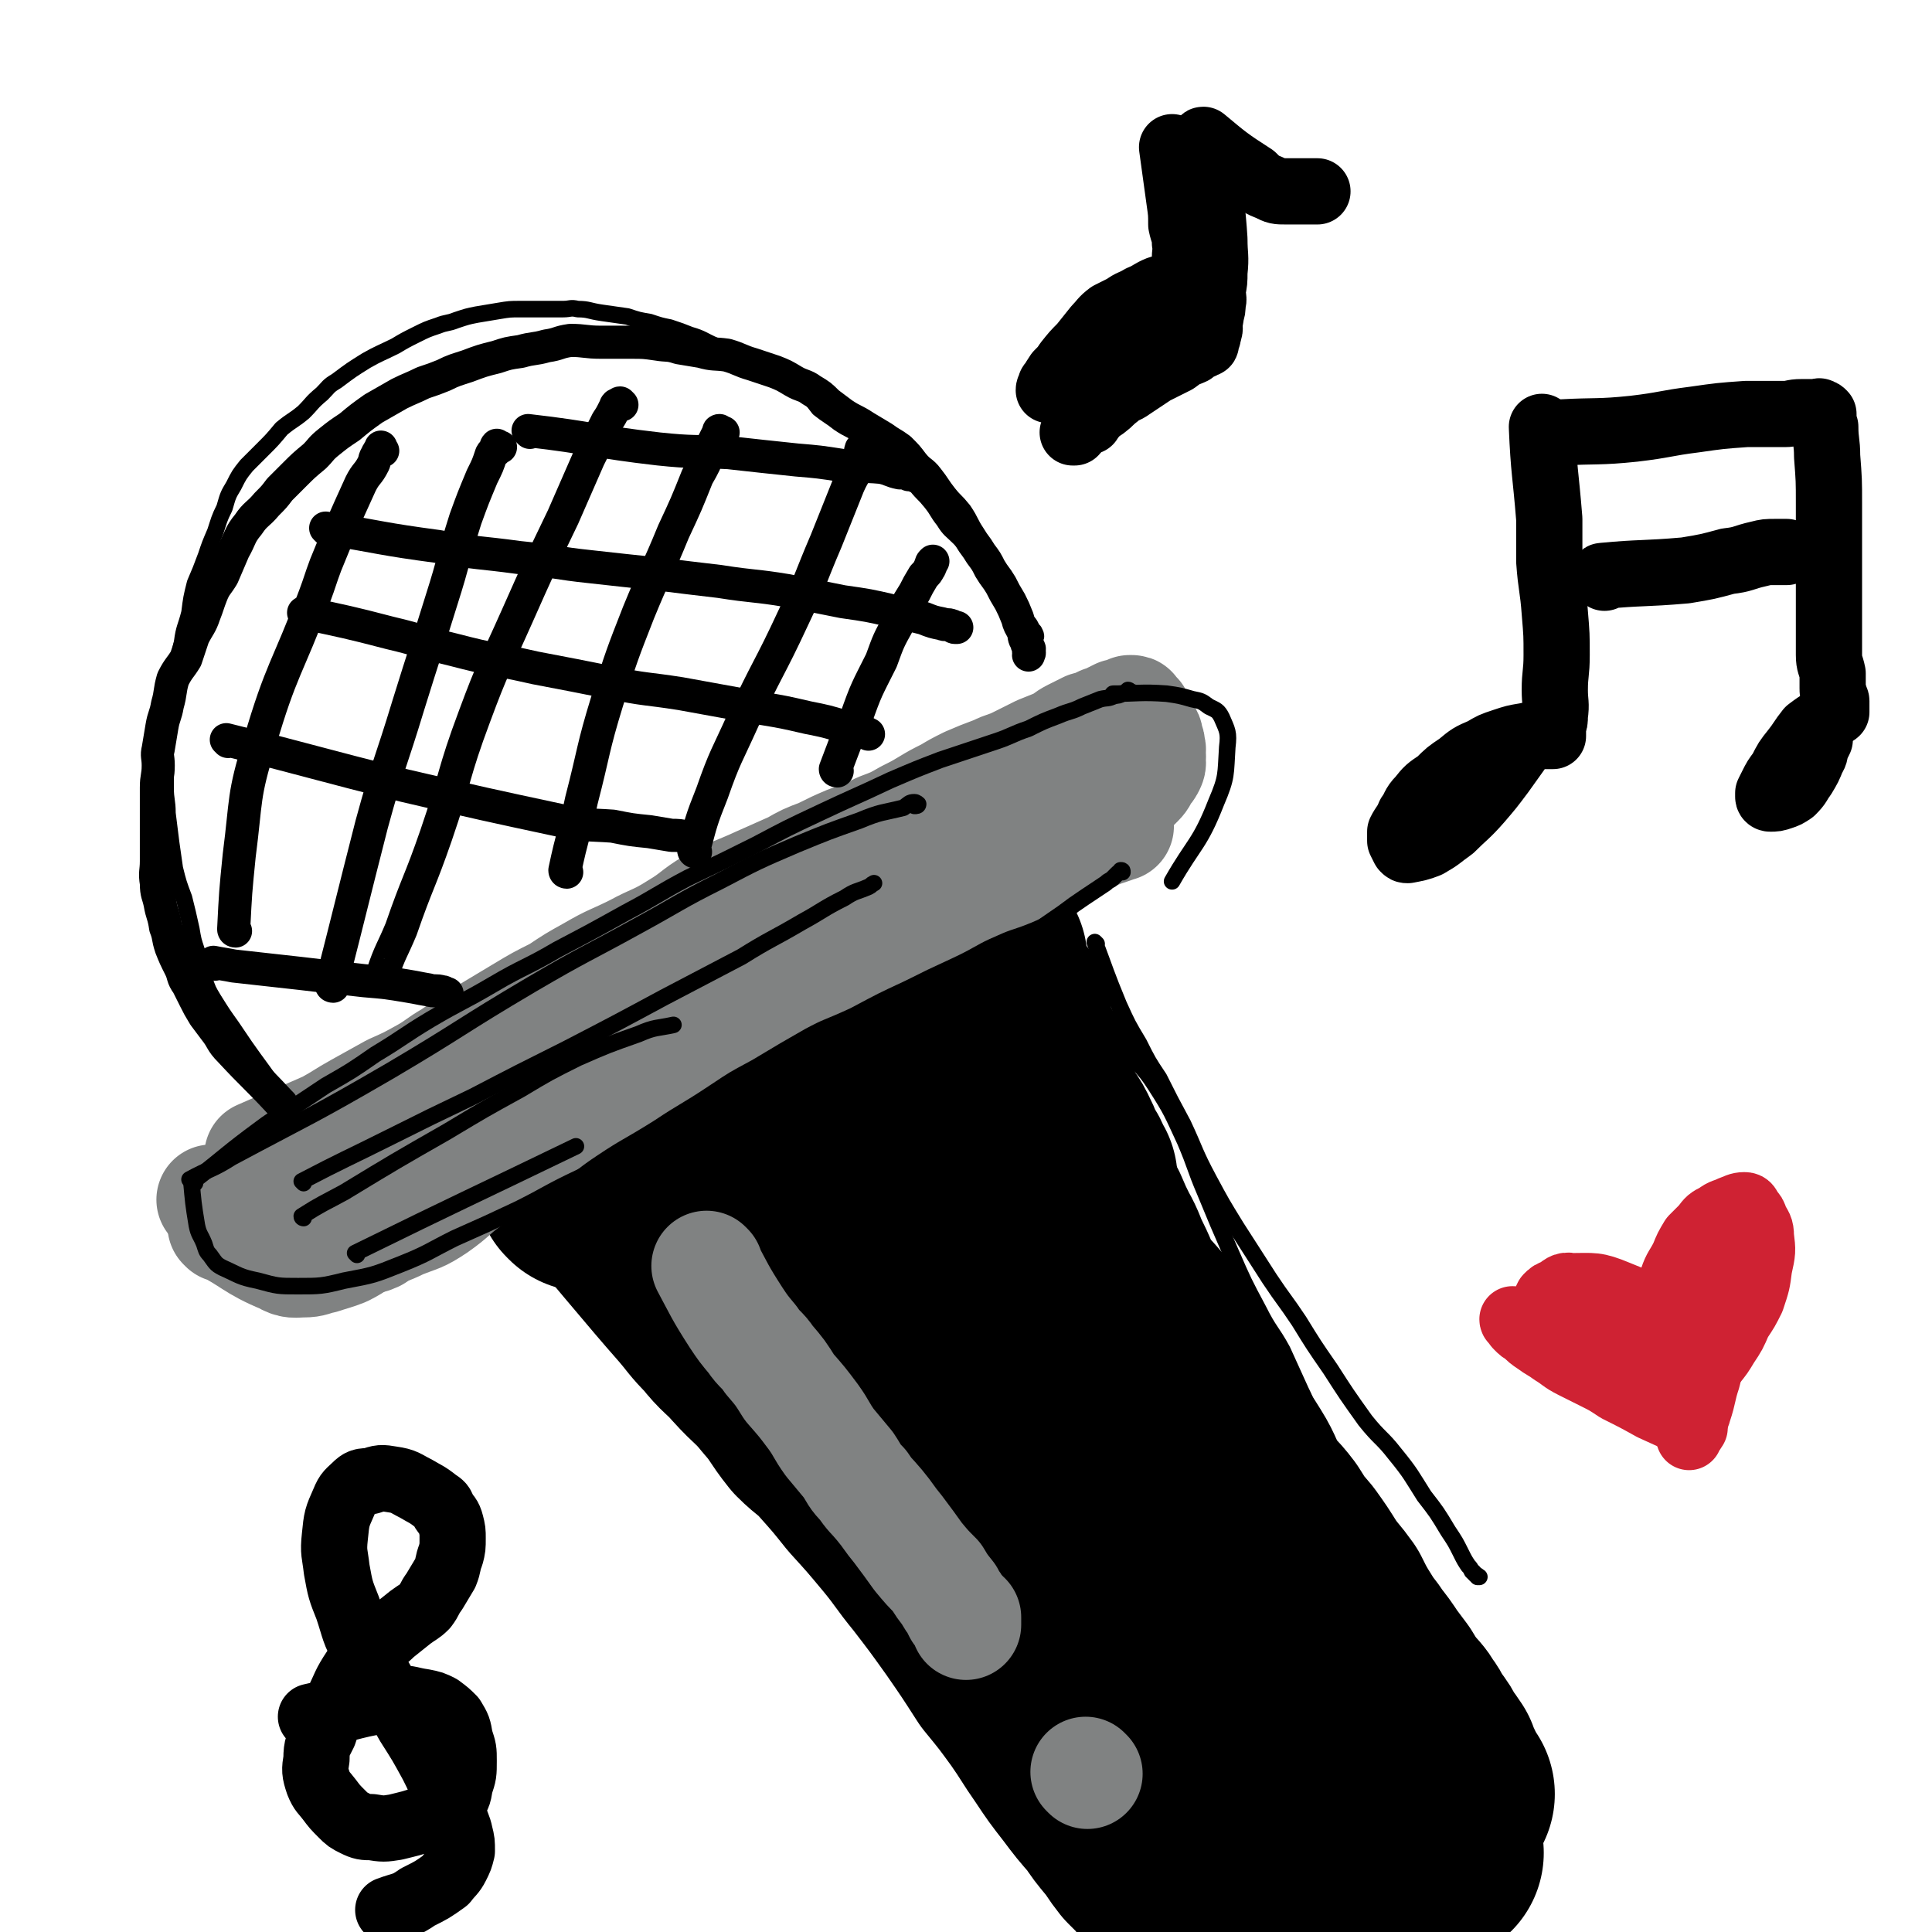 <svg viewBox='0 0 1050 1050' version='1.1' xmlns='http://www.w3.org/2000/svg' xmlns:xlink='http://www.w3.org/1999/xlink'><g fill='none' stroke='rgb(0,0,0)' stroke-width='120' stroke-linecap='round' stroke-linejoin='round'><path d='M319,642c0,0 -1,-1 -1,-1 11,-6 13,-5 25,-11 87,-50 86,-51 173,-102 3,-2 3,-2 6,-3 3,-1 3,-1 5,-2 1,-1 0,-1 0,-2 1,0 1,1 2,1 0,0 0,0 0,0 1,0 1,0 1,0 1,0 1,0 1,0 '/><path d='M338,649c0,0 -1,-1 -1,-1 15,18 16,19 32,38 6,7 6,7 13,15 6,7 6,8 13,15 7,9 8,8 15,16 9,10 10,9 18,19 8,9 7,10 15,20 7,7 8,6 15,14 8,9 8,9 16,19 10,11 10,11 20,23 9,11 8,11 17,22 10,13 10,13 20,27 9,13 9,13 18,27 9,11 9,11 17,22 7,10 7,11 14,21 6,9 6,9 13,18 6,8 6,8 13,16 4,6 4,6 9,12 4,5 4,6 8,11 4,4 4,4 8,8 3,3 3,3 5,6 1,2 1,2 2,3 0,0 0,0 0,1 1,1 0,1 0,1 0,0 0,-1 0,-2 '/><path d='M544,552c0,0 -1,-1 -1,-1 2,11 2,12 4,24 2,5 2,5 5,11 2,4 2,4 5,8 1,4 1,4 3,8 2,4 1,4 3,8 3,6 4,5 7,11 2,4 2,4 4,9 1,2 1,2 3,5 1,2 0,2 1,4 1,1 2,2 2,2 0,0 -1,0 -2,0 0,-1 0,-1 -1,-1 0,-1 0,-1 0,-1 -1,-1 -1,0 -1,0 0,-1 1,-1 0,-1 0,-1 0,0 -1,0 0,-1 0,-1 -1,-1 '/><path d='M529,555c0,0 -1,-1 -1,-1 6,12 7,13 14,26 4,6 4,6 7,13 3,5 3,5 6,11 3,6 3,6 5,11 4,7 3,7 7,14 3,6 4,6 7,11 4,6 3,6 7,12 3,6 3,6 6,11 3,7 3,7 6,13 4,7 3,7 7,15 4,8 3,8 8,16 4,6 5,6 10,12 5,8 5,8 10,16 5,8 6,8 11,17 5,8 4,8 9,17 4,7 4,7 9,14 5,7 5,7 10,15 5,8 4,9 9,17 5,8 6,7 12,15 5,8 5,8 11,15 5,7 5,7 10,15 5,7 5,6 10,13 4,8 4,8 9,16 3,5 4,5 7,10 4,5 4,5 8,11 3,4 3,4 6,8 3,5 3,5 6,9 4,5 4,4 7,9 3,4 2,4 5,8 3,4 3,4 5,8 3,4 3,4 5,7 1,3 1,3 3,7 1,2 0,2 2,4 1,2 1,2 2,4 1,1 1,1 1,1 '/><path d='M430,628c0,0 -1,-1 -1,-1 12,13 14,14 27,29 13,15 13,15 27,30 10,12 11,12 21,24 11,15 10,15 21,30 11,16 11,16 23,32 11,17 12,17 23,34 11,16 10,17 20,34 9,14 9,13 18,27 9,15 9,14 18,29 8,12 8,12 15,24 7,11 7,11 13,22 6,11 5,11 12,22 5,9 5,9 11,18 3,6 3,6 7,12 3,5 3,5 6,10 1,2 1,2 2,4 1,1 1,1 2,2 1,1 1,0 2,0 0,1 0,1 -1,2 '/><path d='M779,1007c0,0 -1,-1 -1,-1 -22,14 -22,15 -44,30 -12,7 -12,6 -24,13 '/></g>
<g fill='none' stroke='rgb(128,130,130)' stroke-width='60' stroke-linecap='round' stroke-linejoin='round'><path d='M116,653c0,0 0,-1 -1,-1 '/><path d='M142,629c0,0 -1,-1 -1,-1 18,-8 19,-8 37,-16 9,-5 8,-5 17,-10 9,-5 9,-5 18,-10 9,-4 9,-4 18,-9 7,-4 7,-5 14,-9 9,-6 9,-7 18,-12 10,-6 10,-6 20,-12 10,-6 10,-6 20,-11 9,-6 9,-6 18,-11 12,-7 12,-6 24,-12 11,-6 12,-5 23,-12 10,-6 9,-7 19,-13 13,-7 13,-6 26,-12 9,-4 9,-4 18,-8 7,-4 7,-4 15,-7 8,-4 8,-4 15,-7 9,-3 9,-3 17,-7 8,-3 8,-3 15,-7 6,-3 6,-3 11,-6 5,-3 5,-3 11,-6 5,-3 5,-3 11,-6 7,-3 7,-3 15,-6 6,-3 6,-2 12,-5 6,-3 6,-3 12,-6 5,-2 5,-2 10,-4 4,-2 4,-3 8,-5 4,-2 4,-2 8,-4 4,-1 4,-1 8,-3 3,-1 3,-1 5,-2 2,-1 2,-1 4,-2 1,0 1,0 3,0 0,-1 0,-1 1,-1 1,0 1,0 2,0 0,0 0,-1 0,-1 0,0 1,0 1,0 0,0 0,0 0,0 1,0 0,0 0,1 1,0 1,0 1,0 1,1 1,1 2,2 1,2 1,2 2,5 1,1 1,1 2,3 2,3 2,3 2,5 1,2 1,2 1,4 1,2 0,2 0,3 0,2 1,2 0,3 0,2 1,2 0,4 -1,2 -1,2 -3,4 -1,2 -1,3 -3,5 -3,3 -3,3 -7,6 -4,3 -4,2 -8,5 -6,4 -5,5 -11,8 -8,5 -8,4 -16,8 -9,4 -9,4 -19,9 -7,4 -7,4 -15,7 -9,5 -9,5 -18,10 -10,4 -10,4 -19,9 -12,6 -12,6 -23,12 -9,5 -8,5 -17,9 -10,6 -10,6 -21,11 -9,5 -9,4 -19,9 -9,5 -9,5 -17,10 -8,4 -8,4 -16,9 -9,6 -9,6 -18,11 -8,5 -8,5 -16,10 -8,5 -7,5 -15,10 -6,4 -6,3 -12,7 -7,4 -6,4 -13,8 -6,4 -6,4 -12,8 -7,4 -7,4 -14,8 -5,4 -5,4 -11,8 -6,4 -6,4 -11,8 -4,3 -4,4 -7,8 -4,3 -5,3 -9,7 -4,3 -4,3 -8,7 -4,3 -4,3 -8,5 -4,2 -4,2 -7,4 -4,2 -4,3 -8,5 -4,2 -4,1 -8,3 -3,2 -3,2 -6,4 -2,1 -2,1 -4,2 -1,1 -1,1 -2,2 -1,0 -1,0 -2,0 0,1 0,1 -1,1 '/><path d='M122,667c0,0 -1,-1 -1,-1 16,8 16,11 33,18 5,3 6,2 11,2 5,0 5,-1 10,-2 6,-2 7,-2 12,-4 8,-4 7,-5 14,-8 9,-4 9,-3 17,-7 10,-4 10,-3 19,-9 10,-7 9,-8 19,-15 14,-11 14,-11 29,-21 11,-8 11,-9 23,-17 15,-10 15,-9 31,-19 15,-10 15,-9 30,-19 12,-8 12,-8 25,-15 15,-9 15,-9 29,-17 13,-7 13,-6 26,-12 15,-8 15,-8 30,-15 12,-6 12,-6 25,-12 13,-6 12,-7 26,-13 11,-5 12,-4 23,-9 9,-4 9,-4 18,-8 7,-2 6,-2 13,-5 5,-3 5,-3 10,-5 5,-2 5,-2 11,-4 2,-1 2,-1 3,-1 '/><path d='M195,663c0,0 -1,-1 -1,-1 13,-8 15,-7 28,-15 15,-11 14,-12 29,-23 20,-14 20,-13 40,-26 23,-15 23,-16 46,-30 26,-15 26,-16 53,-30 26,-15 26,-14 53,-27 23,-13 23,-13 46,-25 21,-11 21,-11 42,-21 13,-7 12,-8 26,-13 20,-8 21,-7 41,-13 '/><path d='M192,662c0,0 -1,0 -1,-1 18,-11 19,-11 37,-22 18,-11 18,-11 36,-21 19,-11 20,-11 39,-22 22,-12 22,-12 43,-24 22,-13 21,-13 43,-26 22,-12 22,-11 45,-23 8,-5 8,-5 17,-9 28,-13 28,-13 57,-25 '/><path d='M172,660c0,0 -1,0 -1,-1 31,-22 32,-23 63,-45 18,-12 18,-12 35,-23 '/></g>
<g fill='none' stroke='rgb(0,0,0)' stroke-width='18' stroke-linecap='round' stroke-linejoin='round'><path d='M153,600c0,0 0,0 -1,-1 -13,-14 -14,-14 -27,-28 -5,-5 -4,-6 -8,-11 -3,-4 -3,-4 -6,-8 -3,-5 -3,-5 -5,-9 -2,-4 -2,-4 -4,-8 -3,-4 -2,-5 -4,-9 -3,-6 -3,-6 -5,-11 -2,-6 -1,-6 -3,-11 -1,-7 -2,-7 -3,-13 -1,-5 -2,-5 -2,-11 -1,-6 0,-6 0,-12 0,-7 0,-7 0,-14 0,-7 0,-7 0,-13 0,-6 0,-6 0,-13 0,-6 1,-6 1,-12 0,-5 -1,-5 0,-9 1,-6 1,-6 2,-12 1,-6 2,-6 3,-12 2,-7 1,-7 3,-14 3,-6 4,-6 7,-11 2,-6 2,-6 4,-12 3,-6 4,-6 6,-12 2,-5 2,-6 4,-11 2,-5 3,-5 6,-10 3,-7 3,-7 6,-14 4,-7 3,-8 8,-14 4,-6 5,-5 10,-11 4,-4 4,-4 7,-8 4,-4 4,-4 8,-8 5,-5 5,-5 11,-10 4,-4 3,-4 8,-8 5,-4 5,-4 11,-8 6,-5 6,-5 13,-10 7,-4 7,-4 14,-8 6,-3 7,-3 13,-6 6,-2 6,-2 11,-4 6,-3 7,-3 13,-5 8,-3 8,-3 16,-5 6,-2 6,-2 13,-3 7,-2 7,-1 14,-3 7,-1 6,-2 13,-3 8,0 8,1 17,1 8,0 8,0 16,0 7,0 7,0 14,1 6,1 6,0 12,2 6,1 6,1 12,2 7,2 7,1 14,2 7,2 7,3 14,5 6,2 6,2 12,4 5,2 5,2 10,5 5,3 6,2 10,5 5,3 5,3 9,7 4,3 4,3 8,6 6,4 6,3 12,7 5,3 5,3 10,6 4,3 5,3 9,6 4,4 4,4 7,8 4,5 5,4 8,8 4,5 4,6 8,11 4,5 4,4 8,9 4,6 3,6 7,12 3,5 3,4 6,9 3,4 3,4 5,8 3,5 3,4 6,9 2,4 2,4 5,9 2,4 2,4 4,9 1,4 1,3 3,7 1,3 0,3 2,6 0,2 1,2 1,3 1,1 0,1 0,2 1,1 0,1 0,2 0,0 0,0 0,0 '/><path d='M128,506c0,0 -1,0 -1,-1 1,-20 1,-20 3,-40 4,-31 2,-32 11,-61 12,-41 15,-40 30,-80 3,-8 3,-9 6,-17 9,-22 9,-22 19,-44 3,-6 4,-5 7,-11 1,-2 0,-2 2,-5 0,-1 1,-1 1,-2 1,0 1,0 1,-1 0,0 0,-1 0,-1 0,1 0,1 1,2 '/><path d='M181,536c0,0 -1,0 -1,-1 11,-43 11,-44 22,-87 9,-33 10,-32 20,-65 9,-29 9,-28 18,-57 7,-22 6,-22 13,-44 4,-11 4,-11 9,-23 3,-6 3,-6 5,-12 1,-2 2,-1 3,-3 0,-1 -1,-1 0,-2 0,0 0,1 1,1 0,0 0,0 1,0 '/><path d='M209,530c0,0 -1,0 -1,-1 4,-12 5,-12 10,-24 9,-26 10,-25 19,-51 11,-32 9,-33 21,-65 10,-27 11,-27 23,-54 12,-27 12,-27 25,-54 7,-16 7,-16 14,-32 5,-10 5,-10 10,-20 2,-3 2,-3 4,-7 1,-1 0,-1 1,-2 0,0 1,0 1,0 1,0 0,-1 1,-1 0,0 0,0 1,1 0,0 0,0 0,0 '/><path d='M308,474c0,0 -1,0 -1,-1 4,-19 5,-19 9,-38 7,-27 6,-28 14,-54 8,-25 8,-25 17,-48 9,-22 10,-22 19,-44 7,-15 7,-15 13,-30 4,-7 4,-7 7,-15 2,-4 2,-4 4,-8 0,0 0,0 1,-1 0,0 -1,-1 0,-1 0,0 1,1 1,1 1,0 1,0 1,0 '/><path d='M378,463c0,0 -1,0 -1,-1 4,-15 4,-16 10,-31 7,-20 8,-20 17,-40 13,-28 14,-27 27,-55 10,-21 9,-21 18,-42 6,-15 6,-15 12,-30 3,-7 4,-6 6,-14 1,-3 0,-3 1,-6 1,-1 1,-1 2,-2 0,0 0,1 1,1 '/><path d='M455,419c0,0 -1,0 -1,-1 5,-13 5,-14 11,-27 6,-17 6,-16 14,-32 4,-11 4,-11 9,-20 4,-9 4,-9 9,-17 2,-4 2,-4 5,-9 2,-2 2,-2 3,-4 1,-1 0,-1 1,-2 0,-1 0,-1 1,-2 '/><path d='M117,524c0,0 -1,-1 -1,-1 5,1 6,1 11,2 18,2 18,2 36,4 17,2 17,2 35,4 12,1 12,1 24,3 6,1 5,1 11,2 3,1 4,0 7,1 1,0 1,0 2,1 0,0 0,0 1,0 0,0 0,0 0,0 '/><path d='M124,403c0,0 -1,-1 -1,-1 48,12 49,13 97,25 43,10 43,10 85,19 14,3 14,2 28,3 10,2 10,2 20,3 6,1 6,1 12,2 4,0 4,0 9,1 '/><path d='M166,334c0,0 -1,-1 -1,-1 23,5 24,5 47,11 17,4 17,5 34,9 23,6 23,5 45,10 21,4 21,4 41,8 19,4 19,3 38,6 22,4 22,4 44,8 12,2 12,2 25,5 10,2 10,2 20,5 5,1 5,1 9,2 2,1 2,1 4,2 '/><path d='M178,288c0,0 -1,-1 -1,-1 30,5 31,6 61,10 22,4 22,3 44,6 20,2 20,3 39,5 18,2 18,2 37,4 16,2 16,2 33,4 19,3 19,2 37,5 15,3 15,3 30,6 14,2 14,2 27,5 9,2 9,2 17,4 5,2 5,2 10,3 2,1 3,0 5,1 1,0 1,1 2,1 0,0 0,0 1,0 '/><path d='M288,235c0,0 -1,-1 -1,-1 35,4 36,6 71,10 19,2 19,1 38,2 18,2 18,2 37,4 12,1 12,1 25,3 10,1 10,0 21,1 5,1 5,2 10,3 3,0 3,0 5,1 1,0 2,-1 3,0 1,0 1,1 1,1 '/></g>
<g fill='none' stroke='rgb(128,130,130)' stroke-width='60' stroke-linecap='round' stroke-linejoin='round'><path d='M385,689c0,0 -1,-1 -1,-1 7,13 7,14 16,28 4,6 4,6 9,12 4,6 5,5 9,11 6,7 6,7 11,15 7,8 7,8 13,16 5,7 4,7 9,14 5,6 5,6 10,12 4,6 3,6 8,11 4,6 4,5 9,11 5,6 5,7 10,13 6,8 6,8 11,15 5,6 5,6 10,11 3,5 3,5 7,10 1,3 2,3 3,5 1,2 1,2 2,4 1,0 1,0 2,1 0,0 0,0 0,1 1,0 1,0 2,1 0,1 0,2 0,4 '/><path d='M591,964c0,0 -1,-1 -1,-1 '/></g>
<g fill='none' stroke='rgb(0,0,0)' stroke-width='9' stroke-linecap='round' stroke-linejoin='round'><path d='M106,643c0,0 -1,0 -1,-1 18,-14 18,-15 37,-29 8,-6 8,-5 17,-11 9,-6 9,-6 18,-12 14,-8 14,-8 27,-17 15,-9 15,-10 30,-19 17,-10 17,-9 34,-19 17,-10 18,-9 35,-19 19,-10 19,-10 37,-20 17,-9 17,-10 34,-19 19,-9 19,-9 37,-18 17,-9 17,-9 34,-17 19,-9 20,-9 39,-18 14,-6 14,-6 27,-11 15,-5 15,-5 30,-10 9,-3 9,-4 18,-7 8,-4 8,-4 16,-7 7,-3 7,-2 13,-5 5,-2 5,-2 10,-4 4,-1 4,0 8,-2 2,0 2,0 4,-1 2,-1 2,-1 3,-2 1,0 1,1 2,1 0,0 0,0 0,0 '/><path d='M105,643c0,0 -1,-1 -1,-1 1,11 1,12 3,24 1,5 2,5 4,10 1,3 1,4 3,6 3,4 3,5 7,7 9,4 9,5 19,7 11,3 11,3 22,3 12,0 13,0 25,-3 16,-3 16,-3 31,-9 15,-6 15,-7 29,-14 18,-8 18,-8 35,-16 16,-8 16,-9 33,-17 22,-11 22,-11 45,-22 18,-8 19,-8 38,-16 20,-10 20,-9 40,-20 20,-11 20,-11 40,-23 16,-10 15,-11 31,-21 18,-11 19,-10 37,-21 13,-8 13,-8 26,-17 9,-6 8,-6 17,-12 6,-4 6,-4 12,-8 2,-2 2,-1 4,-3 1,-1 1,-1 2,-2 1,-1 1,-1 2,-1 0,-1 0,-1 0,-1 1,0 1,0 1,1 '/><path d='M606,378c0,0 -2,-1 -1,-1 13,0 15,-1 29,0 7,1 7,1 14,3 5,1 5,1 9,4 4,2 5,2 7,6 3,7 4,8 3,16 -1,15 0,16 -6,30 -9,23 -12,22 -24,43 '/><path d='M104,642c0,0 -1,-1 -1,-1 11,-6 12,-5 23,-12 43,-23 43,-22 86,-47 39,-23 38,-24 77,-47 29,-17 29,-16 58,-32 22,-12 22,-13 44,-24 21,-11 21,-11 42,-20 17,-7 17,-7 34,-13 12,-5 12,-4 24,-7 3,-2 3,-3 6,-3 1,0 2,1 2,1 0,1 -1,1 -2,1 '/><path d='M165,643c0,0 -1,-1 -1,-1 23,-12 24,-12 48,-24 22,-11 22,-11 45,-22 25,-13 25,-13 51,-26 27,-14 27,-14 53,-28 21,-11 21,-11 42,-22 16,-10 16,-9 33,-19 11,-6 11,-7 23,-13 6,-4 6,-3 13,-6 2,-1 1,-1 3,-2 '/><path d='M165,662c0,0 -1,0 -1,-1 11,-7 12,-7 23,-13 28,-17 28,-17 56,-33 20,-12 20,-12 40,-23 15,-9 15,-9 31,-17 16,-7 16,-7 33,-13 9,-4 10,-3 19,-5 '/><path d='M194,682c0,0 -1,-1 -1,-1 59,-29 60,-29 120,-58 '/><path d='M596,513c0,0 -1,-1 -1,-1 6,16 6,17 13,34 5,11 5,11 11,21 5,10 5,10 11,19 6,12 6,12 13,25 7,15 6,15 14,30 7,13 7,13 15,26 9,14 9,14 18,28 8,12 8,11 16,23 8,13 8,13 17,26 9,14 9,14 19,28 8,10 9,9 16,18 9,11 9,12 16,23 7,9 7,9 13,19 4,6 4,6 7,12 2,4 2,4 4,7 1,1 1,1 2,3 1,0 1,1 1,1 1,1 1,0 1,1 1,0 1,0 1,1 0,0 0,0 1,0 '/><path d='M585,524c0,0 -1,-1 -1,-1 13,23 14,24 29,47 7,11 8,9 15,20 9,14 9,15 16,30 6,14 5,14 11,28 7,17 7,17 14,33 7,16 7,16 15,31 6,12 7,11 13,22 5,11 5,11 10,22 4,8 3,8 7,16 2,5 3,5 5,11 2,3 1,3 3,7 2,4 1,5 3,8 2,3 2,3 5,6 1,2 1,2 3,4 '/></g>
<g fill='none' stroke='rgb(0,0,0)' stroke-width='36' stroke-linecap='round' stroke-linejoin='round'><path d='M638,81c0,0 -1,-1 -1,-1 2,14 2,15 4,29 1,7 1,7 1,13 1,5 2,5 2,10 1,4 0,4 0,8 1,3 1,3 1,5 1,2 0,2 0,4 0,0 0,0 0,1 0,1 0,1 0,1 0,1 0,1 0,1 0,0 0,0 0,1 0,0 1,0 0,0 -1,1 -1,1 -3,1 -2,0 -2,0 -4,1 -4,1 -4,1 -8,2 -5,2 -5,3 -10,5 -5,3 -5,2 -9,5 -4,2 -4,2 -8,4 -4,3 -4,4 -7,7 -4,5 -4,5 -8,10 -4,4 -4,4 -8,9 -2,3 -2,3 -5,6 -2,3 -2,3 -3,5 -1,0 0,1 -1,1 0,1 -1,2 -1,3 0,0 1,-1 1,-1 2,0 2,1 3,1 2,0 3,0 5,-2 3,-1 2,-2 5,-4 5,-3 5,-3 10,-6 5,-4 5,-4 10,-8 4,-3 4,-3 8,-5 3,-2 4,-2 7,-4 1,-1 2,-1 3,-2 2,-1 2,-2 3,-3 2,-1 2,0 4,0 '/><path d='M655,77c0,0 -2,-1 -1,-1 12,10 13,11 27,20 4,4 4,4 9,6 4,2 4,2 9,2 4,0 4,0 8,0 4,0 4,0 9,0 0,0 0,0 0,0 '/><path d='M659,98c0,0 -1,-1 -1,-1 0,16 1,17 2,33 0,9 1,9 0,18 0,5 0,5 -1,10 0,4 1,4 0,7 0,3 0,3 -1,6 0,2 0,2 -1,4 0,3 1,3 0,5 0,1 0,1 -1,2 0,1 1,1 0,1 0,1 0,1 -1,2 0,0 0,0 0,1 0,0 1,1 0,1 0,0 0,0 -1,0 0,0 0,0 -1,1 -3,1 -3,1 -5,3 -5,2 -5,2 -9,5 -6,3 -6,3 -12,6 -6,4 -6,4 -12,8 -4,3 -5,2 -8,5 -4,3 -3,3 -7,6 -3,2 -3,2 -6,5 -2,1 -2,1 -3,3 -2,1 -2,1 -4,2 -1,1 -1,1 -2,2 -1,1 -1,1 -1,2 -1,0 -1,0 -1,0 '/><path d='M592,229c0,0 -1,0 -1,-1 -1,-10 -1,-11 -1,-21 1,-4 2,-4 3,-8 '/><path d='M839,233c0,0 -1,-1 -1,-1 1,24 2,25 4,50 0,11 0,11 0,23 1,14 2,14 3,28 1,12 1,12 1,23 0,10 -1,10 -1,19 0,7 1,7 0,14 0,3 0,3 -1,5 0,1 0,1 0,2 0,2 0,2 0,3 0,1 0,1 0,1 -1,0 -1,0 -2,0 -2,0 -2,0 -4,0 -5,0 -5,-1 -9,0 -6,1 -6,1 -12,3 -6,2 -6,2 -11,5 -7,3 -7,3 -13,8 -6,4 -6,4 -11,9 -6,4 -6,4 -10,9 -4,4 -3,5 -6,9 -2,5 -3,5 -5,9 0,3 0,3 0,5 1,2 1,2 2,4 1,1 1,1 2,1 5,-1 6,-1 11,-3 7,-4 6,-4 13,-9 7,-7 8,-7 15,-15 6,-7 6,-7 12,-15 5,-7 5,-7 10,-14 2,-2 1,-2 2,-4 1,0 1,0 1,-1 0,0 0,0 0,-1 1,0 1,0 1,0 0,0 0,0 0,0 '/><path d='M850,236c0,0 -2,-1 -1,-1 18,-1 20,0 39,-2 17,-2 17,-3 33,-5 14,-2 14,-2 28,-3 11,0 11,0 21,0 4,0 4,-1 9,-1 2,0 2,0 5,0 1,0 1,0 2,0 1,0 1,0 2,0 0,0 1,-1 1,0 1,0 1,0 2,1 0,4 0,4 1,7 0,8 1,8 1,16 1,13 1,13 1,26 0,11 0,11 0,22 0,12 0,12 0,24 0,10 0,10 0,21 0,7 0,7 0,15 0,5 1,5 2,10 0,4 0,4 0,8 0,2 0,2 1,4 0,2 1,2 1,3 0,1 0,1 0,2 0,1 0,1 0,3 0,0 0,0 0,0 0,0 0,0 0,1 -1,1 -1,0 -2,1 -3,2 -3,2 -4,3 -5,3 -5,3 -9,6 -4,5 -4,6 -8,11 -4,5 -4,5 -7,11 -3,4 -3,4 -5,8 -1,2 -1,2 -2,4 0,1 0,1 0,2 0,1 1,1 1,1 3,0 3,0 6,-1 3,-1 3,-1 6,-3 4,-4 3,-4 6,-8 3,-5 3,-5 5,-10 2,-3 1,-3 2,-6 1,-2 1,-2 2,-4 '/><path d='M872,314c0,0 -2,-1 -1,-1 21,-2 22,-1 45,-3 12,-2 12,-2 23,-5 9,-1 8,-2 17,-4 4,-1 4,-1 9,-1 1,0 1,0 3,0 0,0 0,0 1,0 1,0 1,0 2,0 '/><path d='M170,934c0,0 -1,-1 -1,-1 23,-5 24,-7 47,-10 7,0 7,1 14,2 5,1 5,1 9,3 4,3 4,3 7,6 3,5 3,5 4,11 2,6 2,6 2,12 0,7 0,7 -2,13 -1,6 -1,7 -6,11 -5,4 -6,4 -12,7 -8,3 -9,3 -17,5 -6,1 -7,1 -13,0 -4,0 -5,0 -9,-2 -4,-2 -4,-2 -7,-5 -4,-4 -4,-4 -7,-8 -3,-4 -4,-4 -6,-9 -2,-6 -2,-7 -1,-13 0,-7 1,-8 4,-14 3,-9 3,-9 7,-16 5,-10 4,-10 10,-19 5,-6 6,-6 11,-12 5,-5 5,-4 9,-8 5,-4 5,-4 10,-8 4,-3 5,-3 8,-6 3,-4 2,-4 5,-8 3,-5 3,-5 6,-10 2,-5 1,-5 3,-10 1,-4 1,-4 1,-9 0,-4 0,-4 -1,-8 -1,-4 -2,-4 -4,-7 -1,-3 -1,-3 -4,-5 -5,-4 -6,-4 -11,-7 -6,-3 -6,-4 -13,-5 -6,-1 -6,-1 -12,1 -4,0 -5,0 -8,3 -3,3 -4,3 -6,8 -4,9 -4,9 -5,19 -1,9 0,9 1,18 2,11 2,11 6,21 4,12 3,12 9,23 4,10 5,9 10,18 7,12 8,11 14,22 7,11 7,11 13,22 4,8 4,8 7,17 3,5 3,5 5,11 1,5 2,5 3,10 1,4 1,4 1,9 -1,4 -1,4 -3,8 -2,4 -3,4 -6,8 -7,5 -7,5 -15,9 -7,5 -8,4 -16,7 0,0 0,0 0,0 '/></g>
<g fill='none' stroke='rgb(207,34,51)' stroke-width='36' stroke-linecap='round' stroke-linejoin='round'><path d='M915,723c-1,0 -1,-1 -1,-1 -18,-10 -17,-12 -35,-19 -12,-5 -13,-4 -25,-4 -4,-1 -5,1 -8,3 -3,1 -3,1 -5,3 -1,2 -1,2 -1,4 0,3 0,3 1,5 4,5 5,5 9,9 7,5 7,5 14,9 8,4 8,4 16,7 5,2 5,2 10,4 3,1 3,1 6,2 1,0 1,1 3,1 1,1 1,1 2,1 0,-1 0,-2 1,-4 0,-3 0,-3 0,-6 1,-6 0,-6 1,-11 1,-9 1,-9 3,-17 1,-7 1,-7 3,-14 2,-6 3,-6 6,-12 2,-5 2,-5 5,-10 3,-3 3,-3 6,-6 3,-4 3,-4 7,-6 4,-3 4,-2 8,-4 3,-1 4,-2 7,-2 2,0 2,1 3,3 2,2 2,2 3,5 2,4 3,4 3,9 1,8 1,8 -1,17 -1,8 -1,8 -4,17 -3,6 -3,6 -7,12 -3,7 -3,7 -7,13 -3,5 -3,5 -7,10 -1,2 -1,2 -3,5 '/><path d='M944,682c-1,0 -1,-1 -1,-1 -7,14 -7,15 -13,30 -8,18 -8,18 -15,35 '/><path d='M942,691c-1,0 -1,-1 -1,-1 -3,8 -2,9 -4,17 -5,21 -5,21 -9,42 -3,9 -2,9 -5,18 -1,4 -2,4 -3,7 0,1 0,1 -1,3 0,1 1,1 0,2 0,0 -1,0 -1,1 0,0 0,0 0,1 '/><path d='M921,776c-1,0 -1,-1 -1,-1 -11,-5 -11,-5 -22,-10 -9,-5 -9,-5 -19,-10 -6,-4 -6,-4 -12,-7 -6,-3 -6,-3 -12,-6 -6,-3 -6,-4 -11,-7 -4,-3 -5,-3 -9,-6 -3,-2 -3,-2 -6,-5 -2,-1 -2,-1 -4,-3 -1,-1 -1,-1 -2,-3 0,0 -1,0 -1,-1 '/></g>
<g fill='none' stroke='rgb(0,0,0)' stroke-width='9' stroke-linecap='round' stroke-linejoin='round'><path d='M151,593c0,0 0,0 -1,-1 -12,-17 -12,-16 -24,-34 -5,-7 -5,-7 -10,-15 -3,-5 -3,-5 -5,-11 -2,-7 -2,-8 -4,-15 -2,-6 -2,-6 -3,-12 -2,-9 -2,-9 -4,-17 -3,-8 -3,-8 -5,-16 -1,-7 -1,-7 -2,-14 -1,-8 -1,-8 -2,-16 0,-7 -1,-7 -1,-14 0,-7 0,-7 0,-13 0,-7 -1,-7 0,-14 1,-8 1,-8 2,-16 2,-9 2,-9 4,-17 1,-10 1,-10 3,-19 1,-8 2,-8 4,-16 1,-8 1,-8 3,-16 3,-7 3,-7 6,-15 2,-6 2,-6 5,-13 2,-6 2,-7 5,-13 2,-7 2,-7 5,-12 3,-6 3,-6 7,-11 4,-4 4,-4 9,-9 5,-5 5,-5 10,-11 6,-5 6,-4 12,-9 5,-5 4,-5 10,-10 4,-4 3,-4 8,-7 8,-6 8,-6 16,-11 7,-4 8,-4 16,-8 5,-3 5,-3 11,-6 6,-3 6,-3 12,-5 5,-2 5,-1 10,-3 6,-2 6,-2 11,-3 6,-1 6,-1 12,-2 6,-1 6,-1 12,-1 7,0 7,0 13,0 5,0 5,0 10,0 4,0 4,-1 8,0 6,0 6,1 13,2 7,1 7,1 14,2 6,2 6,2 12,3 6,2 6,2 11,3 6,2 6,2 11,4 7,2 7,3 14,6 6,3 6,3 12,5 6,3 6,3 12,6 6,4 6,4 12,7 6,3 6,2 11,6 5,4 5,5 9,10 5,4 6,4 11,8 6,4 6,3 12,7 5,5 5,6 11,10 5,5 6,4 11,8 4,4 4,5 8,9 4,5 4,4 8,9 4,5 3,5 7,10 3,5 4,5 8,9 4,4 4,4 8,8 3,3 3,3 6,7 4,4 4,4 7,9 3,4 3,4 6,8 3,3 3,3 5,7 2,3 2,3 4,5 1,2 2,2 3,4 1,2 1,2 2,3 1,2 1,2 1,3 0,0 0,0 0,0 '/></g>
</svg>